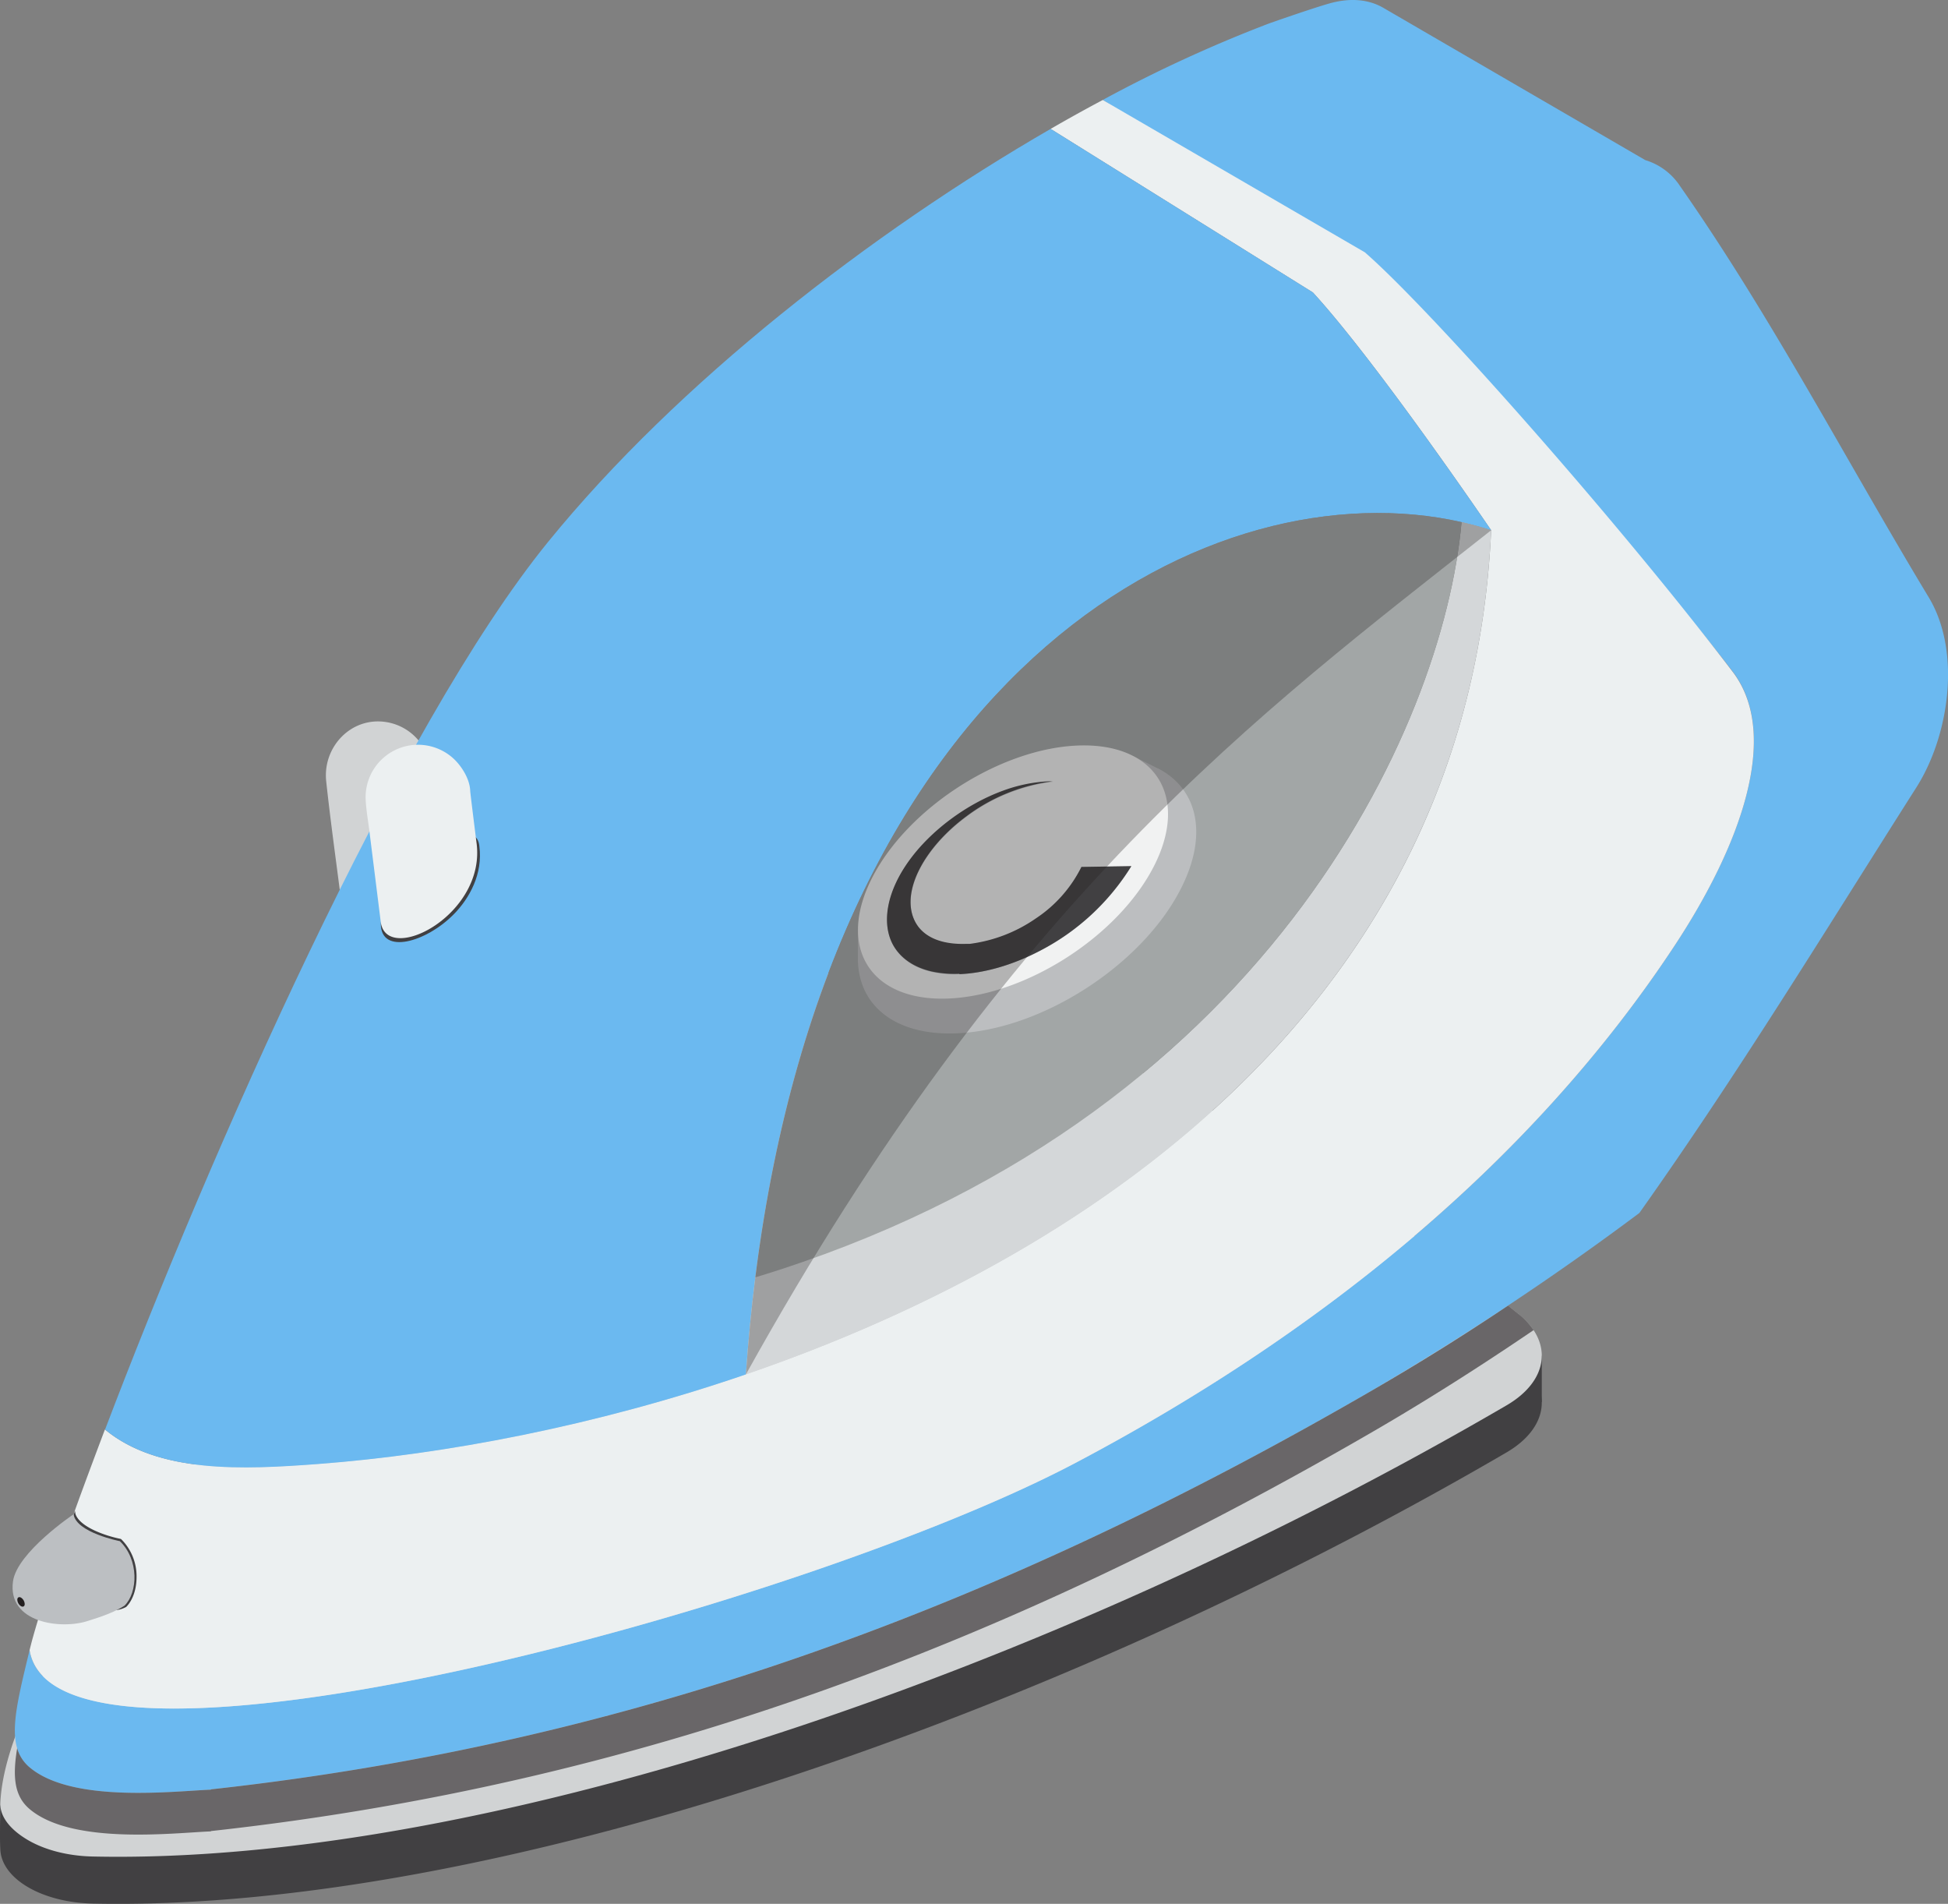 <svg xmlns="http://www.w3.org/2000/svg" width="606.3" height="592.43" viewBox="0 0 606.3 592.43">
  <rect x="0" y="0" width="606.3" height="592.43" fill="#808080" stroke="none"/>
  <defs>
    <style>
      .cls-1 {
        fill: #d1d3d4;
      }

      .cls-2 {
        fill: #414042;
      }

      .cls-3 {
        isolation: isolate;
      }

      .cls-4 {
        fill: #6bb9f0;
      }

      .cls-5 {
        fill: #ecf0f1;
      }

      .cls-6 {
        fill: #d4d7d9;
      }

      .cls-7 {
        fill: #a2a6a6;
      }

      .cls-8 {
        fill: #bcbec0;
      }

      .cls-9 {
        fill: #f1f2f2;
      }

      .cls-10, .cls-12, .cls-13 {
        fill: #231f20;
      }

      .cls-10 {
        opacity: 0.3;
      }

      .cls-11 {
        fill: #bcbfc2;
      }

      .cls-13 {
        opacity: 0.6;
      }
    </style>
  </defs>
  <title>iron1 Asset 54</title>
  <g id="Layer_2" data-name="Layer 2">
    <g id="Layer_1-2" data-name="Layer 1">
      <g>
        <g>
          <path class="cls-1" d="M143.32,313.94c.07.78.13,1.82.12,2.6a13.32,13.32,0,0,1-.18,1.93c-.07.37-.15.87-.24,1.24-.14.56-.37,1.3-.55,1.86a13.21,13.21,0,0,1-.82,1.87,20.46,20.46,0,0,1-1.23,2,14.36,14.36,0,0,1-1.39,1.69c-.23.23-.53.55-.78.77s-.76.68-1.11.95a15.68,15.68,0,0,1-2.57,1.64c-.25.13-.6.3-.86.41-.44.19-1,.42-1.5.57A16.42,16.42,0,0,1,130,332a15.71,15.71,0,0,1-2.91.25,13.85,13.85,0,0,1-1.55-.08c-.24,0-.56-.07-.8-.1a16.46,16.46,0,0,1-1.73-.35c-.3-.07-.69-.2-1-.29a16.11,16.11,0,0,1-2-.83c-.39-.18-.89-.46-1.26-.68s-.66-.42-.94-.61a14.14,14.14,0,0,1-1.4-1.1,16.24,16.24,0,0,1-3.63-4.57,15.46,15.46,0,0,1-1.06-2.45c-.12-.37-.28-.86-.37-1.24-.14-.59-.29-1.39-.38-2,.31,2.44,2.24,4.67,5.73,6.1,6.86,2.82,17.1,1.46,22.88-3C142.38,318.85,143.62,316.3,143.32,313.94Z"/>
          <path class="cls-1" d="M143.32,313.94l-4.06-32.43-5.12-40.94a24.7,24.7,0,0,0-1.06-5.25,16.41,16.41,0,0,0-13-10.65c-10.88-1.63-19.7,7.85-18.55,18.46,1.3,12.09,3,24.15,4.53,36.22l4.75,37.94.09.7c.89,7.13,11.62,8,17,7.39S144.24,321.3,143.32,313.94Z"/>
        </g>
        <g>
          <path class="cls-2" d="M472.63,423.53a664.5,664.5,0,0,0-81.88-55.78,841.74,841.74,0,0,0-96.06-47.63c-15-6.34-35.89-5.55-49.19,2C103.12,402.75-3.84,503.93.11,575.64c.25,4.54,3.51,8.63,8.67,11.63s12.22,4.9,20.08,5.07C152.91,595,328.6,533.78,468.91,451.95,482,444.3,483.51,432.26,472.63,423.53Z"/>
          <polygon class="cls-2" points="0.1 561.63 0 571.21 4.95 573.82 0.1 561.63"/>
          <polygon class="cls-2" points="479.87 421.8 479.87 436.28 474.82 435.98 474.24 426.36 479.87 421.8"/>
          <path class="cls-1" d="M472.63,408.89a664.5,664.5,0,0,0-81.88-55.78,841.85,841.85,0,0,0-96.06-47.63c-15-6.34-35.89-5.55-49.19,2C103.12,388.1,2.48,508.64.11,561c-.21,4.55,3.51,8.63,8.67,11.63s12.22,4.9,20.08,5.07c124.07,2.68,299.75-58.57,440.06-140.4C482,429.66,483.51,417.62,472.63,408.89Z"/>
        </g>
        <g class="cls-3">
          <path class="cls-4" d="M596.23,245.38c-28.18,44.34-55.57,89.21-86,132.08a886.73,886.73,0,0,1-83.11,55.15c-113.9,66-228.59,109.61-361.46,124.18l-.05.1c-11.29.44-43.1,4.32-56.4-6.95-7.45-6.31-4.62-17.37,0-36.45,8.13,49.65,240.66-13.5,325.45-58.24,73.5-38.78,140.91-91.73,186.64-161.12,19.76-30,33.29-65.06,18-85.17C503.41,162,439.41,98.74,422.44,83.13L343.26,31.08A429.68,429.68,0,0,1,395,7.29s12.85-4.53,18.74-6.21c6.44-1.83,12.22-1.31,16.8,1.35l81.56,47.4a19.7,19.7,0,0,1,10.75,8c28.51,40.75,51.85,85.64,77.55,128.2C610.56,203.07,606.61,229.33,596.23,245.38Z"/>
          <path class="cls-5" d="M521.3,294.13c-45.72,69.39-113.14,122.34-186.64,161.12C249.87,500,17.34,563.15,9.21,513.49h0q.35-1.45.76-3c2.46-8.95,6.82-22.27,12.67-38.61l.26-.72a1.62,1.62,0,0,0,.36-1c2.82-7.83,6-16.33,9.4-25.35,16.56,13.69,42.86,12.5,66.46,10.71,39.16-3,86.08-11.76,133-27.87C344.77,389.05,457.61,308.35,464.11,165c0,0-35.42-52.13-55.48-74L327,40.11q8.19-4.73,16.23-9l81.56,47.4C445.26,96.33,503.41,162,539.25,209,554.59,229.07,541.06,264.15,521.3,294.13Z"/>
          <path class="cls-4" d="M464.11,165q-4.49-1.46-9.22-2.53c-76.13-17.26-195.52,42.16-219.8,235q-1.84,14.59-2.93,30.21c-47,16.11-93.89,24.9-133,27.87-23.59,1.79-49.9,3-66.46-10.71,32.6-85.71,91.05-218.66,137.9-276.23C211,118.95,271.18,72.35,327,40.11L408.63,91C428.69,112.88,464.11,165,464.11,165Z"/>
        </g>
        <path class="cls-6" d="M464.11,165c-6.51,143.34-119.34,224-231.95,262.67q1.08-15.62,2.93-30.21c158.18-48,214.18-170.9,219.8-235Q459.62,163.55,464.11,165Z"/>
        <path class="cls-7" d="M454.89,162.48c-5.61,64.1-61.62,187-219.8,235C259.37,204.63,378.76,145.21,454.89,162.48Z"/>
        <g class="cls-3">
          <g class="cls-3">
            <g>
              <path class="cls-8" d="M360.4,239.09h0l-.08,0-.2-.1-7.53-3.75.84,1.38a44.2,44.2,0,0,0-11.73-1c-26.39,1-57.66,21.09-69.83,44.82a45.85,45.85,0,0,0-4.06,10.94l-.79-1.63v9.15c.34,14.09,11.63,23.38,30.59,22.65,26.4-1,57.66-21.09,69.83-44.82C376.2,259.71,372.76,245.44,360.4,239.09Z"/>
              <path class="cls-9" d="M336.59,269.78l15.54-.25a72.66,72.66,0,0,1-28.39,26.31c-8.48,4.45-17.36,7-25.13,7.3a33.27,33.27,0,0,1-8.37-.66c-5.81-1.27-10.15-4.3-12.42-8.64-3.51-6.84-1.61-16.65,5.37-26.18,6.67-9.11,17.52-17.23,28.83-21.41a47.34,47.34,0,0,1,14.67-3l1.1,0a56.4,56.4,0,0,0-27,10.91c-9,6.65-15.44,15.34-17,23.17-.88,4.43-.12,8.38,2.17,11.32,3,3.83,8.39,5.45,15.06,5.19l.95,0h-.07a46.37,46.37,0,0,0,20.56-7.93,41.2,41.2,0,0,0,14.15-16Zm-41.5,40.94c24.19-.94,52.83-19.32,64-41.06s.58-38.6-23.6-37.67-52.83,19.32-64,41.06-.59,38.61,23.6,37.67Z"/>
              <path class="cls-2" d="M301.95,293.75h0Zm-3.35,9.38c7.78-.3,16.65-2.85,25.13-7.3a72.66,72.66,0,0,0,28.39-26.31l-15.54.25a41.2,41.2,0,0,1-14.15,16,46.37,46.37,0,0,1-20.56,7.93h.07l-.95,0c-6.67.26-12-1.36-15.06-5.19-2.29-2.95-3.05-6.89-2.17-11.32,1.56-7.82,8-16.52,17-23.17a56.4,56.4,0,0,1,27-10.91l-1.1,0a47.34,47.34,0,0,0-14.67,3c-11.31,4.18-22.16,12.31-28.83,21.41-7,9.53-8.88,19.33-5.37,26.18,2.27,4.34,6.61,7.37,12.42,8.64a33.27,33.27,0,0,0,8.37.66Z"/>
            </g>
          </g>
        </g>
        <path class="cls-10" d="M464.11,165C391,222.69,314.94,278.56,232.16,427.68q1.08-15.62,2.93-30.21c24.27-192.84,143.66-252.26,219.8-235Q459.62,163.55,464.11,165Z"/>
        <path class="cls-2" d="M118.53,287.47c0,9.78,14.15,5.77,22.79-3.06,4.84-4.95,9-12.51,7.88-21.06C147.91,250,118.53,277.69,118.53,287.47Z"/>
        <path class="cls-5" d="M148.29,262.07s-1.92-15.29-1.94-15.93c-.11-3.77-2.75-7.87-5.3-10.18a16.32,16.32,0,0,0-27.25,12.56c.12,3.24.71,6.49,1.12,9.7l2.19,17.5,1.43,11.43C120.72,300.28,151.51,284.55,148.29,262.07Z"/>
        <path class="cls-2" d="M42.5,490.78c0,3.81-1.22,7.3-3.29,9.32l0,0-.05,0c-12.28,6.35-15.83-21.93-16.46-28.27l.26-.72a1.62,1.62,0,0,0,.36-1l.17,1c1.36,4.11,9.44,6.83,14,7.74h0l.18.06.11.1A16.27,16.27,0,0,1,42.5,490.78Z"/>
        <path class="cls-11" d="M37.3,479.57s-13.6-2.67-14.4-8.37c0,0-17.58,11.82-18.85,20.85-1.83,13.05,15.07,15.08,23.34,12.33,1-.39,7.21-2,11.36-4.74C42.91,495.59,43.32,485.36,37.3,479.57Z"/>
        <path class="cls-12" d="M7.69,499.14c0,.73-.52,1-1.15.66a2.54,2.54,0,0,1-1.15-2c0-.73.52-1,1.15-.66A2.54,2.54,0,0,1,7.69,499.14Z"/>
        <path class="cls-13" d="M477.32,413.9C461,425,444.26,435.67,427.12,445.6c-113.9,66-228.59,109.61-361.46,124.18l-.05.1c-11.29.44-43.1,4.32-56.4-6.95C4.42,558.88,3.88,552.85,5.34,544a12.07,12.07,0,0,0,3.88,5.95c13.31,11.26,45.11,7.38,56.4,6.95l.05-.1c132.87-14.57,247.56-58.18,361.46-124.18q21.55-12.48,42.22-26.34l3.28,2.61A22.42,22.42,0,0,1,477.32,413.9Z"/>
      </g>
    </g>
  </g>
</svg>
